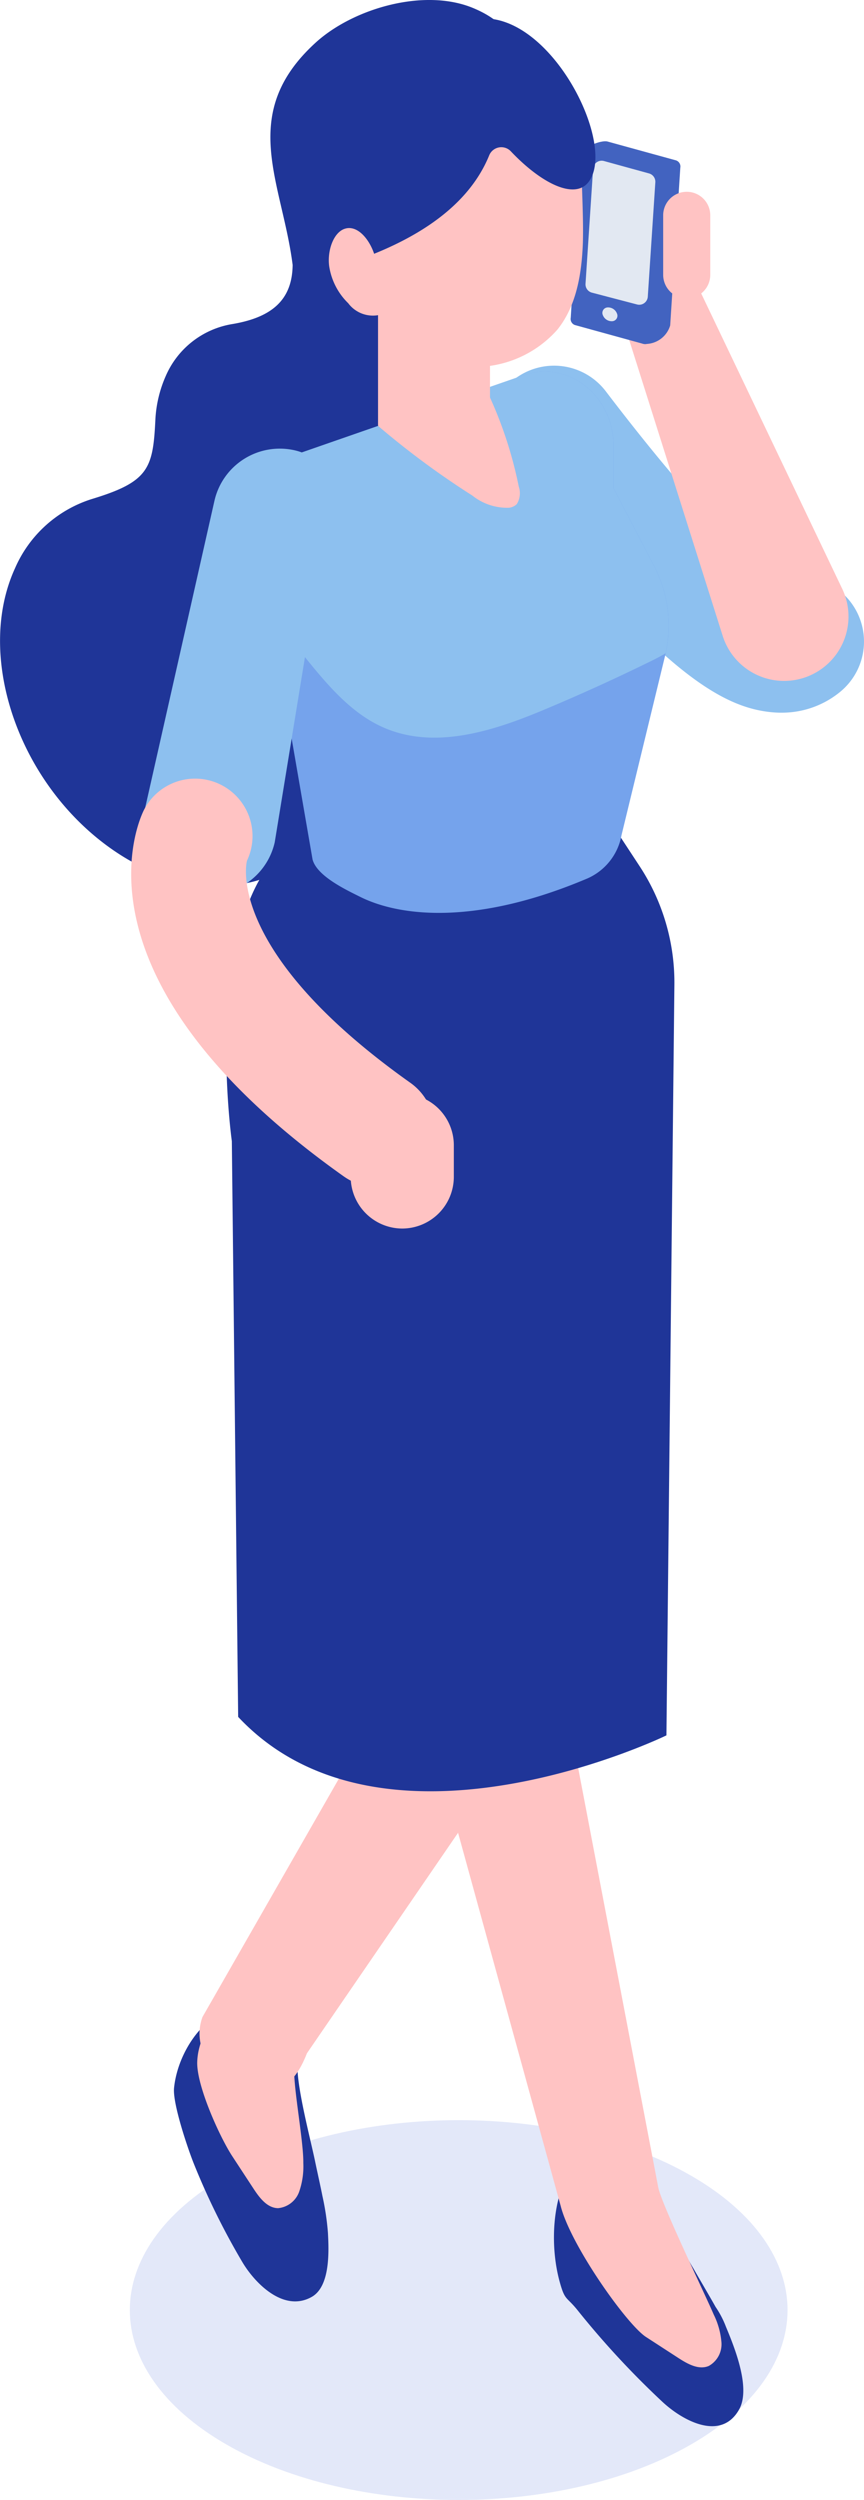 <svg xmlns="http://www.w3.org/2000/svg" xmlns:xlink="http://www.w3.org/1999/xlink" width="76.042" height="220" viewBox="0 0 76.042 220">
  <defs>
    <clipPath id="clip-path">
      <rect id="長方形_244" data-name="長方形 244" width="57.891" height="33.424" fill="none"/>
    </clipPath>
    <clipPath id="clip-path-2">
      <rect id="長方形_245" data-name="長方形 245" width="8.134" height="8.994" fill="none"/>
    </clipPath>
  </defs>
  <g id="img-02" transform="translate(0)">
    <g id="グループ_859" data-name="グループ 859">
      <g id="グループ_799" data-name="グループ 799">
        <g id="グループ_858" data-name="グループ 858">
          <path id="パス_5700" data-name="パス 5700" d="M25.722,97.414a8.963,8.963,0,0,1-.965-.052c-4.156-.453-9.891-3.346-23.584-21.294a5.72,5.72,0,0,1,9.1-6.94C19.613,81.377,23.986,84.775,25.55,85.7a5.721,5.721,0,0,1,5.424,9.821,8.061,8.061,0,0,1-5.252,1.892" transform="translate(43.042 -34.696)" fill="#8dc0ef"/>
          <path id="パス_5701" data-name="パス 5701" d="M2.831,54.145,11.8,82.528a5.667,5.667,0,1,0,10.518-4.149L9.34,51.2Z" transform="translate(51.807 -26.564)" fill="#ffc3c3"/>
          <path id="パス_5702" data-name="パス 5702" d="M38.962,43.67l-4.988-2.033a.568.568,0,0,1-.372-.642l-.011-13.983c.045-.707,1.682-1.3,2.224-1.15l6.023,1.658a.568.568,0,0,1,.372.642L41.32,42.041a2.282,2.282,0,0,1-2.358,1.629" transform="translate(17.665 -13.405)" fill="#4263c0"/>
          <path id="パス_5703" data-name="パス 5703" d="M42.14,44.077l-6.023-1.659a.567.567,0,0,1-.372-.642L36.635,27.9c.046-.707.78-1.4,1.322-1.255L43.981,28.3a.568.568,0,0,1,.372.642l-.891,13.878c-.046.707-.78,1.4-1.322,1.255" transform="translate(14.486 -13.812)" fill="#4263c0"/>
          <path id="パス_5704" data-name="パス 5704" d="M38.162,40.223l.668-10.128a.756.756,0,0,1,.955-.679l3.969,1.093a.759.759,0,0,1,.553.779l-.664,10.069a.754.754,0,0,1-.311.563.74.74,0,0,1-.187.1.751.751,0,0,1-.447.02L38.726,41a.757.757,0,0,1-.564-.781" transform="translate(13.37 -15.246)" fill="#e2e8f2"/>
          <path id="パス_5705" data-name="パス 5705" d="M45.139,56.9a.835.835,0,0,0,.839.531.483.483,0,0,0,.4-.681.835.835,0,0,0-.839-.531.483.483,0,0,0-.4.681" transform="translate(7.92 -29.164)" fill="#e2e8f2"/>
          <path id="パス_5706" data-name="パス 5706" d="M30.178,44.411h0A2.079,2.079,0,0,1,28.1,42.338V37.052a2.073,2.073,0,0,1,4.145,0v5.287a2.079,2.079,0,0,1-2.073,2.073" transform="translate(30.267 -18.147)" fill="#ffc3c3"/>
          <g id="グループ_794" data-name="グループ 794" transform="translate(11.424 186.576)" opacity="0.18">
            <g id="グループ_793" data-name="グループ 793">
              <g id="グループ_792" data-name="グループ 792" clip-path="url(#clip-path)">
                <path id="パス_5707" data-name="パス 5707" d="M22.455,416.255c11.3,6.527,29.632,6.527,40.936,0s11.3-17.108,0-23.634-29.632-6.527-40.936,0-11.3,17.108,0,23.634" transform="translate(-13.977 -387.725)" fill="#647ddd"/>
              </g>
            </g>
          </g>
          <path id="パス_5708" data-name="パス 5708" d="M34.364,403.495c.644,1.126,1.306,2.236,1.935,3.356a8.259,8.259,0,0,1,.91,1.745c.763,1.834,2.213,5.409,1.155,7.285-1.593,2.824-4.968.975-6.737-.672a76.232,76.232,0,0,1-7.467-8.058c-1-1.249-1.114-.817-1.577-2.486-1.42-5.117.053-12.79,5.208-11.654,1.883.415,2.85,1.961,3.533,4.036a35.163,35.163,0,0,0,3.04,6.446" transform="translate(26.683 -203.834)" fill="#1f3598"/>
          <path id="パス_5709" data-name="パス 5709" d="M110.359,380.534c.218,1.053.459,2.1.666,3.143a22.855,22.855,0,0,1,.48,3.214c.086,1.6.22,4.716-1.424,5.647-2.475,1.4-5.018-1.219-6.116-3.077a63.62,63.62,0,0,1-4.257-8.633c-.514-1.278-1.885-5.305-1.746-6.676.427-4.2,4.461-9.113,8.927-6.314a4.27,4.27,0,0,1,1.936,4.244c-.079,1.943,1.137,6.542,1.534,8.451" transform="translate(-82.644 -190.407)" fill="#1f3598"/>
          <path id="パス_5710" data-name="パス 5710" d="M64.748,237.976l2.866,16.452L40.98,300.961a4.242,4.242,0,0,0,2.5,5.432l2.612.8c1.974.6,3.24-.873,4.081-3.037L78.727,262.5l.86-16.235c-5.034-2.574-9.986-5.323-14.839-8.29" transform="translate(-23.16 -123.461)" fill="#ffc3c3"/>
          <path id="パス_5711" data-name="パス 5711" d="M66.026,313.083c-.679-1.605-4.586-9.689-4.876-11.182L45.375,219.275l-1.761-6.709c-5.808-.346-11.651-.883-17.542-1.666l5.695,17.027,20.794,75.6c.86,3.44,5.814,10.443,7.513,11.546l2.848,1.848c.817.531,1.8,1.08,2.679.7a2.189,2.189,0,0,0,1.112-2.091,6.776,6.776,0,0,0-.687-2.446" transform="translate(-3.218 -109.414)" fill="#ffc3c3"/>
          <path id="パス_5712" data-name="パス 5712" d="M110.865,369.019c-.027,1.853.836,6.381.809,8.233a6.77,6.77,0,0,1-.359,2.516,2.189,2.189,0,0,1-1.861,1.464c-.958-.011-1.634-.909-2.168-1.725l-1.86-2.841c-1.11-1.694-3.155-6.216-3.089-8.3.078-2.434,1.787-4.48,3.4-6.289.785-.882,1.723-1.835,2.857-1.8a2.749,2.749,0,0,1,1.916,1.07,5.415,5.415,0,0,1,1.267,3.7c-.065,1.758-.95,3.425-1.011,5.184Z" transform="translate(-84.979 -186.909)" fill="#ffc3c3"/>
          <path id="パス_5713" data-name="パス 5713" d="M88.867,135.478l-.157-55.7a1.712,1.712,0,1,1,3.424-.01l.157,55.7a1.712,1.712,0,1,1-3.424.01" transform="translate(-58.937 -40.499)" fill="#4263c0"/>
          <path id="パス_5714" data-name="パス 5714" d="M105.77,12.548c-.046-.395-.084-.79-.108-1.188-.295-4.7.058-8.582-4.87-10.644C96.465-1.094,90.2.749,86.908,3.753c-6.871,6.263-2.963,12.2-2.023,19.561-.034,3.058-1.8,4.609-5.287,5.2a7.745,7.745,0,0,0-5.884,4.582,10.829,10.829,0,0,0-.914,3.916c-.206,4.212-.608,5.381-5.5,6.876a10.95,10.95,0,0,0-6.852,6.124c-3.439,7.519.1,18.386,7.911,24.272s16.927,4.562,20.366-2.957a16.937,16.937,0,0,0,.832-10.662c-1.369-6.2-.776-7.235,1.967-9.5l.016-.013a8.177,8.177,0,0,0,2.227-2.94,12.508,12.508,0,0,0,.254-8.825c-1.3-4.2-1.109-6.934.954-8.462a19.841,19.841,0,0,1,4.613-1.456,8.432,8.432,0,0,0,6.212-4.954c1.832-4.006.447-7.912-.026-11.961" transform="translate(-59.129 0)" fill="#1f3598"/>
          <path id="パス_5715" data-name="パス 5715" d="M68.431,150.113l2.608,3.974a18.649,18.649,0,0,1,3.072,10.468l-.7,66.039s-24.837,12.087-37.693-1.626L35.161,178.3S32.1,156.5,41.315,151.42Z" transform="translate(-14.757 -77.878)" fill="#1f3598"/>
          <path id="パス_5716" data-name="パス 5716" d="M68.357,51.878c-.016,0-.033.018-.049.036a1.121,1.121,0,0,1-.016-.233.287.287,0,0,0,.065.2" transform="translate(-25.178 -26.811)" fill="#3772ce"/>
          <path id="パス_5717" data-name="パス 5717" d="M35.924,82.2l1.894,7.107L41.55,110.9c.39,1.463,2.942,2.666,4.218,3.3,3.431,1.7,10.115,2.545,19.976-1.635a5.166,5.166,0,0,0,3-3.813l3.886-16,.062-.321a11.268,11.268,0,0,0-1.04-7.272l-3.6-6.913v-3.7c0-4.384-3.878-7.541-7.762-6.314l-3.492,1.212-9.47,3.3-8.155,2.835A5.476,5.476,0,0,0,35.924,82.2" transform="translate(-14.041 -35.262)" fill="#75a3ec"/>
          <path id="パス_5718" data-name="パス 5718" d="M35.924,82.2l1.894,7.107c.95,1.175,1.9,2.356,2.858,3.531,2,2.484,4.1,5.043,6.894,6.344,4.642,2.17,9.973.4,14.684-1.6q4.37-1.841,8.643-3.928c.578-.277,1.171-.568,1.728-.905l.062-.321a11.268,11.268,0,0,0-1.04-7.272l-3.6-6.913v-3.7c0-4.384-3.878-7.541-7.762-6.314l-3.492,1.212-9.47,3.3-8.155,2.835A5.476,5.476,0,0,0,35.924,82.2" transform="translate(-14.041 -35.262)" fill="#8dc0ef"/>
          <path id="パス_5719" data-name="パス 5719" d="M62.967,74.341a73.532,73.532,0,0,0,8.292,6.127,4.894,4.894,0,0,0,3.223,1.07,1.17,1.17,0,0,0,.682-.314,1.8,1.8,0,0,0,.179-1.541,36.159,36.159,0,0,0-2.906-8.641Z" transform="translate(-29.685 -36.856)" fill="#ffc3c3"/>
          <path id="パス_5720" data-name="パス 5720" d="M68.42,51.961V64.42l9.846.843v-13.3Z" transform="translate(-35.148 -26.957)" fill="#ffc3c3"/>
          <g id="グループ_797" data-name="グループ 797" transform="translate(34.984 28.6)" style="mix-blend-mode: multiply;isolation: isolate">
            <g id="グループ_796" data-name="グループ 796" transform="translate(0)">
              <g id="グループ_795" data-name="グループ 795" clip-path="url(#clip-path-2)">
                <path id="パス_5721" data-name="パス 5721" d="M68.42,59.434l8.087,8.285.047.71V59.589Z" transform="translate(-68.42 -59.434)" fill="#ffc3c3"/>
              </g>
            </g>
          </g>
          <path id="パス_5722" data-name="パス 5722" d="M70.564,28.194c-.1,2.819-.584,5.6-2.235,7.668a9.725,9.725,0,0,1-7.539,3.294,8.365,8.365,0,0,1-4.487-.987c-2.568-1.537-3.769-4.85-4.42-7.979a26.4,26.4,0,0,1-.484-3.606,13.4,13.4,0,0,1,.4-4.081,11.742,11.742,0,0,1,5.137-6.7,18.51,18.51,0,0,1,7.806-2.471,6.253,6.253,0,0,1,3.92.476,3.338,3.338,0,0,1,1.585,2.2,2.561,2.561,0,0,1,.033,1.006c.083,2.562.166,5.106.25,7.668.033,1.153.066,2.324.033,3.513" transform="translate(-19.263 -6.865)" fill="#ffc3c3"/>
          <path id="パス_5723" data-name="パス 5723" d="M105.025,121.127a5.894,5.894,0,0,0,4.407-4.444l4.481-27.447c.717-3.176.436-6.332-2.74-7.049a5.9,5.9,0,0,0-7.049,4.454l-6.194,27.447a5.9,5.9,0,0,0,7.094,7.04" transform="translate(-85.252 -42.563)" fill="#8dc0ef"/>
          <path id="パス_5724" data-name="パス 5724" d="M51.578,25.326c6.8-1.951,12.19-5.092,14.217-10.054a1.151,1.151,0,0,1,1.907-.36c2.669,2.819,5.608,4.284,6.833,2.708C76.905,14.569,72,4.268,66.243,3.292,54.275,1.265,47.185,13.8,49.587,24.094Z" transform="translate(-22.742 -1.595)" fill="#1f3598"/>
          <path id="パス_5725" data-name="パス 5725" d="M97.268,177.337a5.053,5.053,0,0,0,5.848-8.244C86.67,157.429,88.709,149.6,88.743,149.533A5.054,5.054,0,0,0,79.66,145.1c-.732,1.5-6.465,15.163,17.608,32.239" transform="translate(-67 -73.804)" fill="#ffc3c3"/>
          <path id="パス_5726" data-name="パス 5726" d="M79.558,211.88h0a4.551,4.551,0,0,1-4.538-4.538v-2.79a4.538,4.538,0,0,1,9.076,0v2.79a4.551,4.551,0,0,1-4.538,4.538" transform="translate(-44.154 -103.766)" fill="#ffc3c3"/>
          <path id="パス_5727" data-name="パス 5727" d="M85.774,51.745a.688.688,0,0,1-.686.077,1.933,1.933,0,0,0-.045-.244Z" transform="translate(-50.656 -26.758)" fill="#ffc3c3"/>
          <path id="パス_5728" data-name="パス 5728" d="M87.69,41.774c1.074-.372,2.136.825,2.6,2.191a11.943,11.943,0,0,0,.724,2.04,1.539,1.539,0,0,0,.777.694,2.314,2.314,0,0,1-1.163,2.675,2.715,2.715,0,0,1-2.617-1.053,5.754,5.754,0,0,1-1.681-3.293c-.165-1.352.381-2.916,1.357-3.254" transform="translate(-57.363 -21.636)" fill="#ffc3c3"/>
        </g>
      </g>
    </g>
  </g>
</svg>
